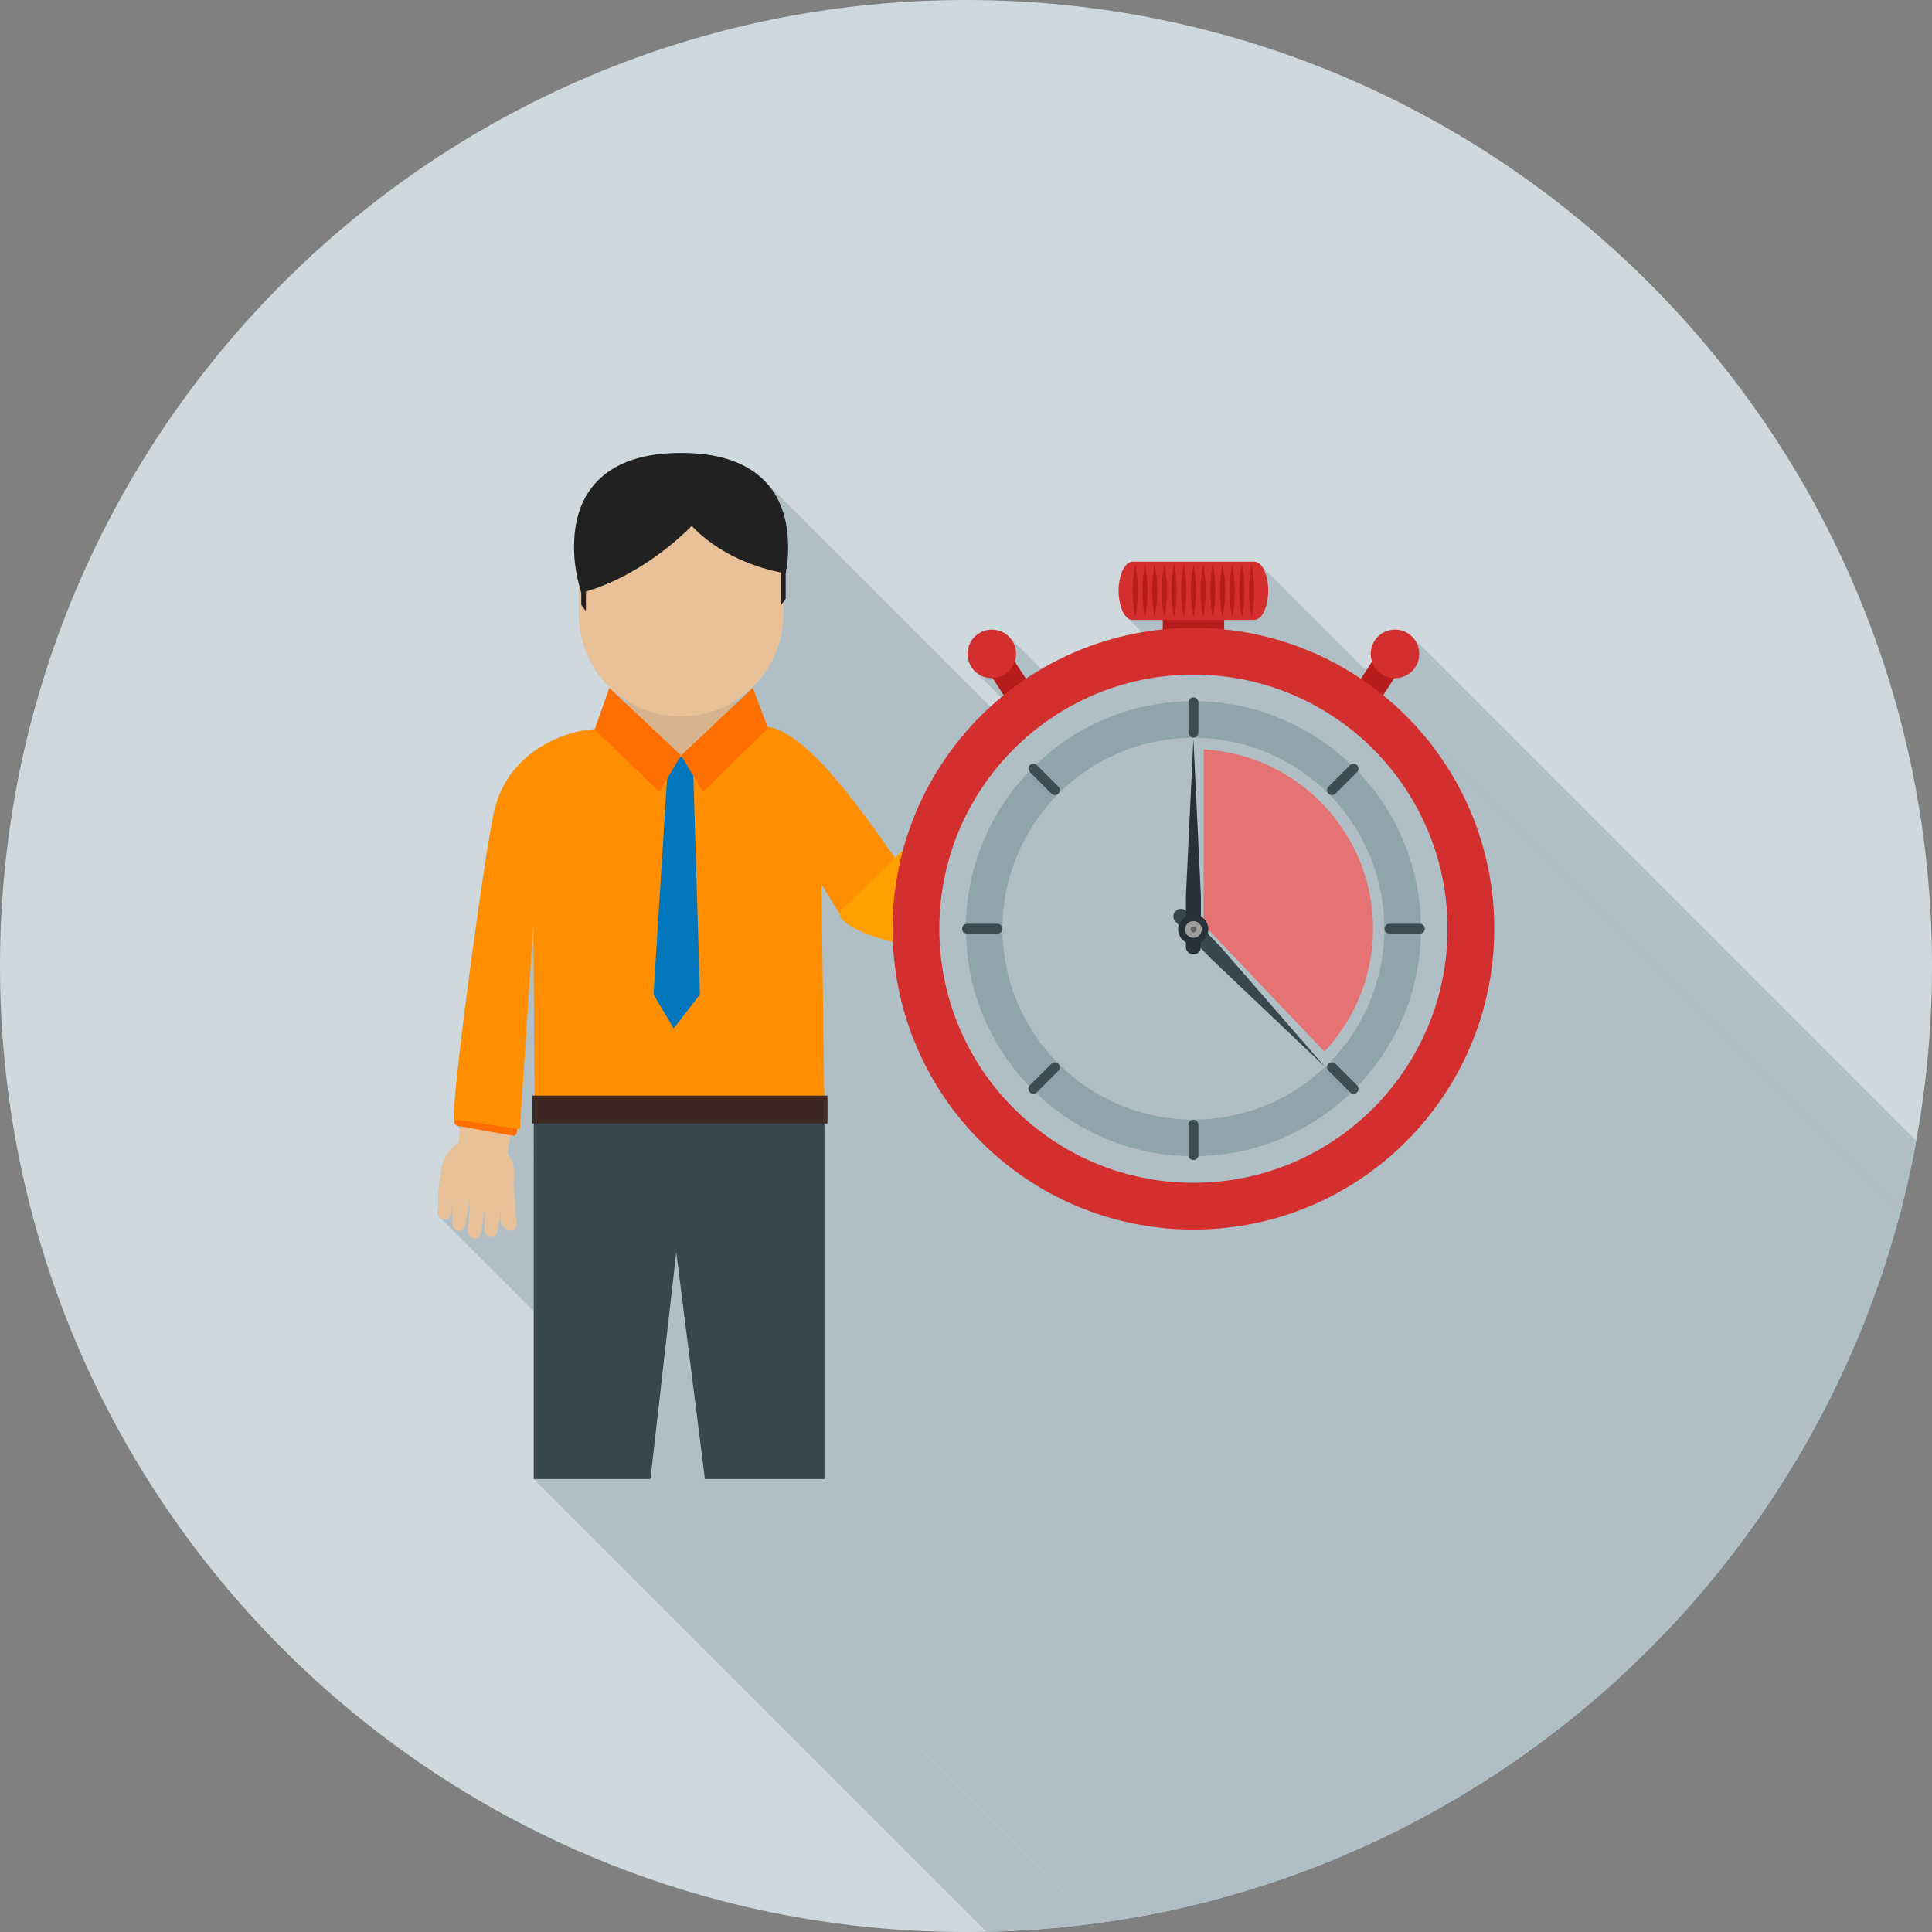 <svg xmlns:xlink="http://www.w3.org/1999/xlink" viewBox="0 0 2048 2048" style="shape-rendering:geometricPrecision; text-rendering:geometricPrecision; image-rendering:optimizeQuality; fill-rule:evenodd; clip-rule:evenodd" height="2048px" width="2048px" xml:space="preserve" xmlns="http://www.w3.org/2000/svg">
 <rect x="0" y="0" width="2048" height="2048" fill="#808080" stroke="none"/>
 <defs>
  <style type="text/css">
   
    .fil2 {fill:none}
    .fil8 {fill:#0277BD}
    .fil11 {fill:#212121}
    .fil24 {fill:#263238}
    .fil5 {fill:#37474F}
    .fil9 {fill:#3E2723}
    .fil26 {fill:#616161}
    .fil21 {fill:#90A4AE}
    .fil25 {fill:#9E9E9E}
    .fil1 {fill:#B0BEC5}
    .fil27 {fill:#B71C1C}
    .fil0 {fill:#CFD8DC}
    .fil20 {fill:#D32F2F}
    .fil6 {fill:#D7B48F}
    .fil23 {fill:#E57373}
    .fil10 {fill:#E8C198}
    .fil12 {fill:#FF6F00}
    .fil16 {fill:#FFECB3}
    .fil17 {fill:#212121;fill-rule:nonzero}
    .fil22 {fill:#3B4C55;fill-rule:nonzero}
    .fil18 {fill:#B71C1C;fill-rule:nonzero}
    .fil19 {fill:#D32F2F;fill-rule:nonzero}
    .fil13 {fill:#D7B48F;fill-rule:nonzero}
    .fil3 {fill:#E8C198;fill-rule:nonzero}
    .fil15 {fill:#E9CBAB;fill-rule:nonzero}
    .fil4 {fill:#FF6F00;fill-rule:nonzero}
    .fil7 {fill:#FF8F00;fill-rule:nonzero}
    .fil14 {fill:#FFA000;fill-rule:nonzero}
   
  </style>
   <clipPath id="id0">
    <path d="M1024 -0.001c565.539,0 1024,458.462 1024,1024 0,565.539 -458.462,1024 -1024,1024 -565.539,0 -1024,-458.462 -1024,-1024 0,-565.539 458.462,-1024 1024,-1024z"></path>
   </clipPath>
 </defs>
 <g id="Layer_x0020_1">
  <path d="M1024 -0.001c565.539,0 1024,458.462 1024,1024 0,565.539 -458.462,1024 -1024,1024 -565.539,0 -1024,-458.462 -1024,-1024 0,-565.539 458.462,-1024 1024,-1024z" class="fil0"></path>
  <g style="clip-path:url(#id0)">
   <g id="_289350056">
    <g>
     <polygon points="830.329,638.197 1966.21,1774.08 1966.21,1786.99 1966.15,1790.64 1965.97,1794.27 1965.66,1797.87 1965.24,1801.44 1964.71,1804.97 1964.06,1808.46 1963.3,1811.91 1962.43,1815.33 1961.45,1818.69 1960.36,1822.02 1959.18,1825.29 1957.89,1828.52 1956.5,1831.7 1955.01,1834.82 1953.43,1837.89 1951.75,1840.9 1949.98,1843.85 1948.12,1846.74 1946.17,1849.57 1944.14,1852.33 1942.03,1855.03 1939.83,1857.65 1937.55,1860.21 1935.19,1862.69 1932.76,1865.1 1930.25,1867.43 1927.67,1869.69 1925.02,1871.86 1922.3,1873.95 1919.52,1875.95 1916.67,1877.87 1913.76,1879.7 777.877,743.816 780.788,741.987 783.636,740.069 786.421,738.064 789.139,735.975 791.788,733.803 794.369,731.549 796.875,729.218 799.309,726.81 801.666,724.327 803.945,721.77 806.144,719.143 808.261,716.448 810.294,713.685 812.24,710.858 814.099,707.966 815.868,705.015 817.546,702.004 819.128,698.937 820.616,695.814 822.005,692.638 823.295,689.411 824.482,686.135 825.566,682.811 826.546,679.443 827.416,676.03 828.177,672.578 828.826,669.086 829.361,665.555 829.782,661.991 830.084,658.392 830.267,654.762 830.329,651.103" class="fil1" id="_2433623281"></polygon>
     <polygon points="797.979,729.213 1933.86,1865.1 1949.44,1906.29 813.559,770.412" class="fil1" id="_243362712"></polygon>
     <path d="M1963.88 1906.78l0 0zm-1135.88 -1135.88l0 0z" class="fil1" id="_243362904"></path>
     <path d="M1963.91 1906.77l0 0zm-1135.88 -1135.88l0 0z" class="fil1" id="_243362832"></path>
     <polygon points="1336.68,599.142 2472.56,1735.02 2473.77,1736.57 2474.9,1738.34 2475.94,1740.33 2476.89,1742.52 2477.73,1744.9 2478.47,1747.44 2479.09,1750.14 2479.58,1752.97 2479.94,1755.92 2480.17,1758.99 2480.24,1762.14 1344.36,626.256 1344.29,623.104 1344.06,620.043 1343.7,617.087 1343.21,614.254 1342.59,611.559 1341.85,609.016 1341.01,606.642 1340.06,604.452 1339.02,602.462 1337.89,600.687" class="fil1" id="_243363096"></polygon>
     <polygon points="1344.36,626.256 2480.24,1762.14 2480.17,1765.29 2479.94,1768.35 2479.58,1771.31 2479.09,1774.14 2478.47,1776.84 2477.73,1779.38 2476.89,1781.75 2475.94,1783.94 2474.9,1785.93 2473.77,1787.71 2472.56,1789.25 2471.27,1790.55 2469.92,1791.59 2468.52,1792.35 2467.06,1792.82 2465.56,1792.98 1329.68,657.093 1331.18,656.933 1332.64,656.467 1334.04,655.706 1335.39,654.669 1336.68,653.371 1337.89,651.826 1339.02,650.051 1340.06,648.061 1341.01,645.871 1341.85,643.497 1342.59,640.954 1343.21,638.259 1343.7,635.425 1344.06,632.47 1344.29,629.409" class="fil1" id="_243330720"></polygon>
     <polygon points="1329.68,657.093 2465.56,1792.98 2433.55,1792.98 1297.67,657.093" class="fil1" id="_243330552"></polygon>
     <polygon points="1297.67,657.093 2433.55,1792.98 2433.55,1803.08 1297.67,667.197" class="fil1" id="_243331176"></polygon>
     <polygon points="1498.63,676.78 2634.51,1812.66 2635.99,1814.64 2637.28,1816.76 2638.37,1819.01 2639.23,1821.38 2639.87,1823.84 2640.26,1826.4 2640.39,1829.03 2640.26,1831.66 2639.87,1834.21 2639.23,1836.68 2638.37,1839.04 2637.28,1841.29 2635.99,1843.41 2634.51,1845.39 2632.85,1847.22 2631.02,1848.88 2629.04,1850.36 2626.92,1851.65 2624.67,1852.74 2622.31,1853.6 2619.84,1854.24 2617.29,1854.63 2614.66,1854.76 2614.56,1854.76 2614.45,1854.76 2614.35,1854.76 2614.25,1854.75 2614.15,1854.75 2614.05,1854.75 2613.95,1854.75 2613.85,1854.75 1477.97,718.863 1478.07,718.866 1478.17,718.869 1478.27,718.871 1478.37,718.873 1478.47,718.874 1478.57,718.875 1478.68,718.876 1478.78,718.876 1481.41,718.744 1483.96,718.353 1486.43,717.72 1488.79,716.854 1491.04,715.771 1493.16,714.482 1495.14,713.001 1496.97,711.34 1498.63,709.512 1500.11,707.532 1501.4,705.41 1502.49,703.162 1503.35,700.797 1503.98,698.332 1504.37,695.776 1504.51,693.146 1504.37,690.515 1503.98,687.961 1503.35,685.496 1502.49,683.131 1501.4,680.882 1500.11,678.761" class="fil1" id="_243330696"></polygon>
     <polygon points="1477.97,718.863 2613.85,1854.75 2602.09,1872.84 1466.21,736.959" class="fil1" id="_243330600"></polygon>
     <polygon points="1506.23,775.762 2642.11,1911.64 2647.06,1917.49 2651.86,1923.46 2656.52,1929.54 2661.04,1935.73 2665.42,1942.04 2669.64,1948.46 2673.71,1954.98 2677.63,1961.61 2681.39,1968.34 2684.99,1975.16 2688.43,1982.09 2691.71,1989.1 2694.82,1996.21 2697.76,2003.41 2700.53,2010.69 2703.12,2018.06 2705.54,2025.51 2707.78,2033.04 2709.84,2040.65 2711.72,2048.32 2713.4,2056.08 2714.9,2063.89 2716.21,2071.78 2717.32,2079.73 2718.23,2087.74 2718.95,2095.81 2719.47,2103.93 2719.78,2112.11 2719.88,2120.34 1584,984.463 1583.9,976.231 1583.59,968.052 1583.07,959.926 1582.35,951.857 1581.44,943.846 1580.33,935.897 1579.02,928.012 1577.52,920.193 1575.83,912.442 1573.96,904.764 1571.9,897.159 1569.66,889.631 1567.24,882.18 1564.65,874.812 1561.88,867.529 1558.94,860.33 1555.83,853.222 1552.55,846.204 1549.11,839.28 1545.51,832.453 1541.75,825.725 1537.83,819.097 1533.76,812.575 1529.53,806.158 1525.16,799.851 1520.64,793.655 1515.98,787.574 1511.18,781.608" class="fil1" id="_243330744"></polygon>
     <polygon points="811.403,510.676 1947.28,1646.56 1949,1648.42 1950.66,1650.33 1952.26,1652.31 1953.8,1654.35 1955.29,1656.45 1956.72,1658.61 1958.08,1660.83 1959.39,1663.12 1960.63,1665.47 1961.81,1667.89 1962.93,1670.37 1963.98,1672.92 1964.96,1675.54 1965.88,1678.22 1966.73,1680.97 1967.51,1683.79 1968.22,1686.69 1968.86,1689.65 1969.43,1692.68 1969.93,1695.79 1970.35,1698.97 1970.69,1702.22 1970.97,1705.54 1971.16,1708.94 1971.28,1712.42 1971.32,1715.97 835.438,580.089 835.399,576.537 835.281,573.061 835.085,569.66 834.813,566.334 834.466,563.083 834.044,559.904 833.548,556.799 832.98,553.765 832.34,550.803 831.629,547.911 830.848,545.09 829.999,542.337 829.081,539.653 828.096,537.037 827.046,534.487 825.93,532.004 824.75,529.588 823.508,527.235 822.203,524.947 820.836,522.723 819.408,520.563 817.922,518.463 816.377,516.426 814.776,514.45 813.116,512.533" class="fil1" id="_243331248"></polygon>
     <polygon points="835.438,580.089 1971.32,1715.97 1971.31,1717.95 1971.29,1719.82 1971.26,1721.6 1971.2,1723.3 1971.13,1724.94 1971.04,1726.53 1970.93,1728.1 1970.79,1729.65 1970.64,1731.2 1970.45,1732.76 1970.24,1734.36 1970.01,1736.01 1969.74,1737.72 1969.44,1739.51 1969.12,1741.39 1968.76,1743.39 832.875,607.503 833.235,605.509 833.564,603.625 833.859,601.836 834.125,600.126 834.362,598.479 834.571,596.881 834.754,595.314 834.911,593.764 835.046,592.216 835.158,590.652 835.249,589.058 835.321,587.418 835.374,585.717 835.411,583.939 835.431,582.069" class="fil1" id="_243331272"></polygon>
     <polygon points="666.078,743.815 1801.96,1879.7 1799.05,1877.87 1796.2,1875.95 1793.42,1873.94 1790.7,1871.85 1788.05,1869.68 1785.47,1867.43 1782.96,1865.1 647.08,729.217 649.588,731.548 652.167,733.801 654.817,735.973 657.534,738.062 660.319,740.067 663.167,741.986" class="fil1" id="_243330888"></polygon>
     <polygon points="870.796,937.477 2006.68,2073.36 2009.68,2297.24 873.794,1161.36" class="fil1" id="_243330984"></polygon>
     <polygon points="946.482,998.45 2082.36,2134.33 2080.16,2133.85 2077.9,2133.32 2075.6,2132.75 2073.27,2132.13 2070.92,2131.47 2068.55,2130.77 2066.16,2130.03 2063.78,2129.25 2061.4,2128.44 2059.03,2127.59 2056.69,2126.72 2054.37,2125.81 2052.09,2124.88 2049.86,2123.93 2047.68,2122.95 2045.55,2121.95 2043.5,2120.93 2041.52,2119.89 2039.62,2118.84 2037.81,2117.77 2036.1,2116.7 2034.5,2115.61 2033.01,2114.52 2031.65,2113.42 2030.41,2112.32 894.527,976.433 895.765,977.537 897.132,978.636 898.62,979.73 900.223,980.815 901.931,981.892 903.738,982.958 905.636,984.009 907.616,985.046 909.672,986.064 911.795,987.065 913.978,988.044 916.213,988.999 918.492,989.93 920.808,990.835 923.153,991.709 925.518,992.553 927.897,993.366 930.282,994.143 932.665,994.883 935.037,995.585 937.392,996.246 939.722,996.865 942.018,997.441 944.274,997.97" class="fil1" id="_243331080"></polygon>
     <polygon points="877.168,1161.36 2013.05,2297.24 2013.05,2326.76 877.168,1190.88" class="fil1" id="_243331344"></polygon>
     <polygon points="877.168,1190.88 2013.05,2326.76 2009.82,2326.76 873.938,1190.88" class="fil1" id="_243331872"></polygon>
     <polygon points="565.36,981.244 1701.24,2117.13 1686.94,2332.98 551.063,1197.1" class="fil1" id="_243331728"></polygon>
     <polygon points="565.819,1190.88 1701.7,2326.76 1700.32,2326.76 564.435,1190.88" class="fil1" id="_243331608"></polygon>
     <polygon points="551.063,1197.1 1686.94,2332.98 1684.24,2332.57 548.359,1196.69" class="fil1" id="_243331824"></polygon>
     <polygon points="689.495,1567.84 1825.38,2703.72 1701.7,2703.72 565.819,1567.84" class="fil1" id="_243331536"></polygon>
     <polygon points="548.359,1196.69 1684.24,2332.57 1683.81,2335.86 547.924,1199.98" class="fil1" id="_243331560"></polygon>
     <polygon points="547.924,1199.98 1683.81,2335.86 1683.6,2336.79 1683.26,2337.62 1682.8,2338.35 1682.24,2338.96 1681.59,2339.42 1680.87,2339.73 1680.11,2339.87 1679.32,2339.83 543.435,1203.94 544.228,1203.99 544.991,1203.85 545.706,1203.54 546.355,1203.07 546.918,1202.47 547.38,1201.74 547.721,1200.91" class="fil1" id="_243331896"></polygon>
     <polygon points="543.435,1203.94 1679.32,2339.83 1676.92,2339.39 541.037,1203.51" class="fil1" id="_243331704"></polygon>
     <polygon points="541.037,1203.51 1676.92,2339.39 1673.61,2358.46 537.727,1222.57" class="fil1" id="_243331632"></polygon>
     <polygon points="481.846,1186.63 1617.73,2322.51 1616.79,2322.37 480.905,1186.49" class="fil1" id="_243331656"></polygon>
     <polygon points="545.102,1265.84 1680.98,2401.72 1681.4,2404.65 1681.7,2407.24 1681.91,2409.52 1682.04,2411.53 1682.1,2413.3 1682.12,2414.86 1682.1,2416.26 1682.06,2417.52 1682.02,2418.69 1681.98,2419.78 1681.97,2420.85 1682,2421.91 1682.09,2423.02 1682.25,2424.19 1682.49,2425.48 1682.83,2426.9 546.951,1291.02 546.609,1289.59 546.367,1288.31 546.209,1287.13 546.122,1286.03 546.091,1284.96 546.1,1283.9 546.134,1282.8 546.179,1281.64 546.219,1280.38 546.239,1278.98 546.224,1277.42 546.159,1275.65 546.03,1273.64 545.82,1271.36 545.516,1268.77" class="fil1" id="_243332424"></polygon>
     <polygon points="531.257,1282.61 1667.14,2418.49 1666.67,2418.4 530.787,1282.52" class="fil1" id="_243332616"></polygon>
     <polygon points="497.52,1272.8 1633.4,2408.69 1633.32,2408.83 1633.22,2409.21 1633.11,2409.83 1632.97,2410.71 1632.81,2411.87 496.927,1275.98 497.087,1274.83 497.226,1273.95 497.344,1273.32 497.441,1272.95" class="fil1" id="_243332832"></polygon>
     <polygon points="480.512,1272.14 1616.39,2408.02 1614.28,2421.46 478.399,1285.58" class="fil1" id="_243332568"></polygon>
     <polygon points="478.399,1285.58 1614.28,2421.46 1613.8,2423.5 1613.07,2425.18 1612.15,2426.52 1611.07,2427.52 1609.86,2428.2 1608.58,2428.58 1607.25,2428.68 1605.92,2428.49 1604.62,2428.05 1603.41,2427.37 1602.31,2426.45 466.432,1290.56 467.529,1291.48 468.743,1292.17 470.035,1292.61 471.365,1292.79 472.694,1292.7 473.98,1292.32 475.185,1291.64 476.269,1290.63 477.193,1289.3 477.916,1287.62" class="fil1" id="_243332520"></polygon>
     <polygon points="496.927,1275.98 1632.81,2411.87 1632.53,2413.9 1632.29,2415.66 1632.06,2417.18 1631.86,2418.51 1631.67,2419.67 1631.49,2420.72 1631.33,2421.68 1631.16,2422.61 1631,2423.53 1630.83,2424.5 1630.65,2425.54 1630.46,2426.71 1630.26,2428.03 1630.03,2429.55 1629.79,2431.31 1629.51,2433.35 1629.11,2435.23 1628.46,2436.82 1627.61,2438.12 1626.59,2439.13 1625.44,2439.87 1624.2,2440.32 1622.91,2440.5 1621.6,2440.42 1620.32,2440.08 1619.09,2439.48 1617.97,2438.62 482.092,1302.74 483.213,1303.59 484.434,1304.19 485.718,1304.54 487.026,1304.62 488.318,1304.44 489.558,1303.98 490.707,1303.25 491.728,1302.24 492.58,1300.94 493.228,1299.35 493.631,1297.47 493.907,1295.43 494.154,1293.67 494.377,1292.15 494.581,1290.82 494.769,1289.66 494.946,1288.61 495.115,1287.65 495.279,1286.72 495.444,1285.8 495.613,1284.83 495.789,1283.79 495.978,1282.63 496.181,1281.3 496.406,1279.78 496.653,1278.02" class="fil1" id="_243332232"></polygon>
     <polygon points="514.146,1279.31 1650.03,2415.19 1646.15,2441.53 510.272,1305.64" class="fil1" id="_243332784"></polygon>
     <polygon points="530.787,1282.52 1666.67,2418.4 1663.74,2440.11 1663.33,2441.95 1662.68,2443.52 1661.81,2444.81 1660.78,2445.82 1659.61,2446.56 1658.35,2447.03 1657.04,2447.24 1655.72,2447.18 1654.42,2446.86 1653.19,2446.28 1652.07,2445.44 516.187,1309.56 517.31,1310.39 518.539,1310.97 519.834,1311.3 521.158,1311.35 522.469,1311.15 523.728,1310.68 524.895,1309.94 525.932,1308.92 526.798,1307.63 527.454,1306.07 527.86,1304.22" class="fil1" id="_243332376"></polygon>
     <polygon points="546.951,1291.02 1682.83,2426.9 1683.3,2428.73 1683.57,2430.59 1683.63,2432.44 1683.49,2434.21 1683.16,2435.85 1682.63,2437.29 1681.92,2438.49 1681.02,2439.37 1679.47,2440.21 1677.83,2440.58 1676.13,2440.53 1674.44,2440.09 1672.78,2439.28 1671.2,2438.15 535.317,1302.27 536.895,1303.4 538.555,1304.21 540.253,1304.65 541.946,1304.7 543.59,1304.33 545.141,1303.49 546.037,1302.61 546.75,1301.41 547.276,1299.97 547.61,1298.33 547.75,1296.56 547.688,1294.71 547.424,1292.84" class="fil1" id="_243332136"></polygon>
     <polygon points="510.272,1305.64 1646.15,2441.53 1645.69,2443.47 1644.99,2445.09 1644.07,2446.39 1642.99,2447.4 1641.79,2448.1 1640.49,2448.52 1639.16,2448.67 1637.82,2448.54 1636.51,2448.15 1635.29,2447.52 1634.18,2446.64 498.3,1310.76 499.407,1311.64 500.632,1312.27 501.936,1312.66 503.275,1312.78 504.612,1312.64 505.904,1312.22 507.111,1311.51 508.192,1310.51 509.106,1309.21 509.813,1307.59" class="fil1" id="_243332304"></polygon>
     <polygon points="484.924,1193.35 1620.81,2329.24 1620.04,2329 1619.35,2328.6 483.466,1192.72 484.157,1193.12" class="fil1" id="_243333552"></polygon>
     <polygon points="488.693,1194.04 1624.57,2329.92 1620.81,2329.24 484.924,1193.35" class="fil1" id="_243333168"></polygon>
     <polygon points="537.727,1222.57 1673.61,2358.46 1674.65,2359.85 1675.58,2361.24 1676.42,2362.61 1677.17,2363.97 1677.83,2365.31 1678.41,2366.65 1678.91,2367.97 1679.33,2369.29 1679.69,2370.6 1679.99,2371.91 1680.23,2373.21 1680.42,2374.51 1680.56,2375.81 1680.66,2377.11 1680.72,2378.41 1680.75,2379.7 1680.75,2381.01 1680.73,2382.31 1680.7,2383.63 1680.65,2384.95 1680.6,2386.27 1680.54,2387.61 1680.49,2388.95 1680.44,2390.31 1680.41,2391.68 1680.39,2393.06 1680.41,2394.46 1680.44,2395.88 1680.52,2397.31 1680.63,2398.76 1680.78,2400.23 1680.98,2401.72 545.102,1265.84 544.898,1264.35 544.745,1262.88 544.634,1261.43 544.562,1260 544.524,1258.58 544.513,1257.18 544.526,1255.8 544.558,1254.43 544.604,1253.07 544.658,1251.72 544.714,1250.39 544.769,1249.06 544.817,1247.74 544.852,1246.43 544.872,1245.12 544.869,1243.82 544.839,1242.52 544.778,1241.22 544.679,1239.93 544.538,1238.63 544.35,1237.33 544.109,1236.03 543.812,1234.72 543.453,1233.41 543.025,1232.09 542.526,1230.76 541.949,1229.43 541.289,1228.08 540.543,1226.73 539.703,1225.36 538.766,1223.97" class="fil1" id="_243333240"></polygon>
     <polygon points="716.869,1327.4 1852.75,2463.28 1825.38,2703.72 689.495,1567.84" class="fil1" id="_243333144"></polygon>
     <polygon points="873.938,1190.88 2009.82,2326.76 2009.82,2703.72 873.938,1567.84" class="fil1" id="_243333336"></polygon>
     <polygon points="873.938,1567.84 2009.82,2703.72 1883.12,2703.72 747.234,1567.84" class="fil1" id="_243332952"></polygon>
     <polygon points="1265.09,1303.37 2400.97,2439.25 2392.74,2439.15 2384.56,2438.84 2376.43,2438.33 2368.36,2437.61 2360.35,2436.69 2352.4,2435.58 2344.52,2434.27 2336.7,2432.78 2328.95,2431.09 2321.27,2429.21 2313.67,2427.16 2306.14,2424.92 2298.69,2422.5 2291.32,2419.9 2284.04,2417.13 2276.84,2414.19 2269.73,2411.08 2262.71,2407.81 2255.79,2404.37 2248.96,2400.76 2242.23,2397 2235.61,2393.08 2229.08,2389.01 2222.67,2384.79 2216.36,2380.42 2210.16,2375.9 2204.08,2371.23 2198.12,2366.43 2192.27,2361.49 2186.54,2356.41 2180.94,2351.19 1045.06,1215.31 1050.66,1220.52 1056.39,1225.6 1062.24,1230.55 1068.2,1235.35 1074.28,1240.02 1080.48,1244.53 1086.79,1248.91 1093.2,1253.13 1099.73,1257.2 1106.35,1261.12 1113.08,1264.88 1119.91,1268.48 1126.83,1271.92 1133.85,1275.2 1140.96,1278.31 1148.16,1281.25 1155.44,1284.02 1162.81,1286.62 1170.26,1289.03 1177.79,1291.27 1185.39,1293.33 1193.07,1295.21 1200.82,1296.89 1208.64,1298.39 1216.52,1299.7 1224.47,1300.81 1232.48,1301.73 1240.55,1302.44 1248.68,1302.96 1256.86,1303.27" class="fil1" id="_243333048"></polygon>
     <polygon points="1052.22,718.863 2188.1,1854.75 2187.99,1854.75 2187.89,1854.75 2187.78,1854.75 2187.68,1854.75 2187.57,1854.76 2187.47,1854.76 2187.36,1854.76 2187.26,1854.76 2184.63,1854.63 2182.07,1854.24 2179.61,1853.6 2177.24,1852.74 2174.99,1851.65 2172.87,1850.36 2170.89,1848.88 2169.06,1847.22 1033.18,711.34 1035.01,713.001 1036.99,714.482 1039.11,715.771 1041.36,716.854 1043.72,717.72 1046.19,718.353 1048.75,718.744 1051.38,718.876 1051.48,718.876 1051.59,718.875 1051.69,718.874 1051.8,718.873 1051.9,718.871 1052.01,718.869 1052.11,718.866" class="fil1" id="_243333384"></polygon>
     <polygon points="832.875,607.503 1968.76,1743.39 1968.76,1770.67 832.875,634.79" class="fil1" id="_243332880"></polygon>
     <polygon points="832.875,634.79 1968.76,1770.67 1966.21,1774.08 830.329,638.197" class="fil1" id="_243333432"></polygon>
     <path d="M1963.56 1906.81l0 0zm-1135.88 -1135.88l0 0z" class="fil1" id="_243334104"></path>
     <polygon points="777.877,743.816 1913.76,1879.7 1913.76,1884.02 777.877,748.138" class="fil1" id="_243334296"></polygon>
     <path d="M1963.63 1906.81l0 0zm-1135.88 -1135.88l0 0z" class="fil1" id="_243334344"></path>
     <polygon points="867.793,805.977 2003.67,1941.86 2008.16,1946.51 2012.63,1951.33 2017.08,1956.29 2021.51,1961.37 2025.89,1966.55 2030.23,1971.81 2034.52,1977.12 2038.74,1982.47 2042.9,1987.83 2046.98,1993.18 2050.97,1998.51 2054.87,2003.77 2058.68,2008.97 2062.37,2014.07 2065.95,2019.05 2069.4,2023.89 2072.73,2028.57 2075.91,2033.07 2078.94,2037.36 2081.82,2041.43 2084.54,2045.25 948.66,909.368 945.943,905.547 943.064,901.479 940.028,897.185 936.845,892.687 933.523,888.007 930.068,883.165 926.49,878.185 922.796,873.086 918.993,867.891 915.09,862.623 911.095,857.303 907.015,851.951 902.859,846.59 898.634,841.242 894.348,835.928 890.009,830.67 885.624,825.49 881.202,820.409 876.752,815.448 872.279,810.63" class="fil1" id="_243333984"></polygon>
     <polygon points="1490.59,1209.96 2626.47,2345.85 2621,2351.19 2615.4,2356.41 2609.67,2361.49 2603.83,2366.43 2597.86,2371.23 2591.78,2375.9 2585.58,2380.42 2579.28,2384.79 2572.86,2389.01 2566.34,2393.08 2559.71,2397 2552.98,2400.76 2546.15,2404.37 2539.23,2407.81 2532.21,2411.08 2525.1,2414.19 2517.91,2417.13 2510.62,2419.9 2503.25,2422.5 2495.8,2424.92 2488.28,2427.16 2480.67,2429.21 2472.99,2431.09 2465.24,2432.78 2457.42,2434.27 2449.54,2435.58 2441.59,2436.69 2433.58,2437.61 2425.51,2438.33 2417.38,2438.84 2409.2,2439.15 2400.97,2439.25 1265.09,1303.37 1273.32,1303.27 1281.5,1302.96 1289.63,1302.44 1297.7,1301.73 1305.71,1300.81 1313.66,1299.7 1321.54,1298.39 1329.36,1296.89 1337.11,1295.21 1344.79,1293.33 1352.39,1291.27 1359.92,1289.03 1367.37,1286.62 1374.74,1284.02 1382.03,1281.25 1389.22,1278.31 1396.33,1275.2 1403.35,1271.92 1410.27,1268.48 1417.1,1264.88 1423.83,1261.12 1430.46,1257.2 1436.98,1253.13 1443.39,1248.91 1449.7,1244.53 1455.9,1240.02 1461.98,1235.35 1467.94,1230.55 1473.79,1225.6 1479.52,1220.52 1485.12,1215.31" class="fil1" id="_243333744"></polygon>
     <polygon points="1069.57,674.953 2205.45,1810.84 2207.11,1812.66 2208.59,1814.64 2209.88,1816.76 2210.97,1819.01 2211.83,1821.38 2212.46,1823.84 2212.85,1826.4 2212.99,1829.03 2212.96,1830.1 2212.9,1831.16 2212.79,1832.21 2212.64,1833.25 2212.45,1834.27 2212.22,1835.28 2211.95,1836.27 2211.65,1837.25 1075.77,701.365 1076.07,700.388 1076.34,699.396 1076.57,698.389 1076.76,697.366 1076.91,696.329 1077.02,695.28 1077.08,694.218 1077.11,693.146 1076.97,690.515 1076.58,687.961 1075.95,685.496 1075.08,683.131 1074,680.882 1072.71,678.761 1071.23,676.78" class="fil1" id="_243334200"></polygon>
     <polygon points="1075.77,701.365 2211.65,1837.25 2223.43,1855.39 1087.55,719.508" class="fil1" id="_243334224"></polygon>
     <polygon points="1232.51,657.093 2368.4,1792.98 2336.39,1792.98 1200.51,657.093" class="fil1" id="_243333888"></polygon>
     <polygon points="1200.51,657.093 2336.39,1792.98 2334.89,1792.82 2333.43,1792.35 2332.02,1791.59 2330.67,1790.55 2329.39,1789.25 1193.51,653.371 1194.79,654.669 1196.14,655.706 1197.55,656.467 1199.01,656.933" class="fil1" id="_243333912"></polygon>
     <polygon points="1584,984.463 2719.88,2120.34 2719.78,2128.58 2719.47,2136.76 2718.95,2144.88 2718.23,2152.95 2717.32,2160.96 2716.21,2168.91 2714.9,2176.8 2713.4,2184.62 2711.72,2192.37 2709.84,2200.04 2707.78,2207.65 2705.54,2215.18 2703.12,2222.63 2700.53,2230 2697.76,2237.28 2694.82,2244.48 2691.71,2251.59 2688.43,2258.6 2684.99,2265.53 2681.39,2272.36 2677.63,2279.08 2673.71,2285.71 2669.64,2292.23 2665.42,2298.65 2661.04,2304.96 2656.52,2311.15 2651.86,2317.23 2647.06,2323.2 2642.11,2329.05 2637.03,2334.77 2631.82,2340.37 2626.47,2345.85 1490.59,1209.96 1495.94,1204.49 1501.15,1198.89 1506.23,1193.16 1511.18,1187.32 1515.98,1181.35 1520.64,1175.27 1525.16,1169.07 1529.53,1162.77 1533.76,1156.35 1537.83,1149.83 1541.75,1143.2 1545.51,1136.47 1549.11,1129.65 1552.55,1122.72 1555.83,1115.7 1558.94,1108.6 1561.88,1101.4 1564.65,1094.11 1567.24,1086.74 1569.66,1079.3 1571.9,1071.77 1573.96,1064.16 1575.83,1056.48 1577.52,1048.73 1579.02,1040.91 1580.33,1033.03 1581.44,1025.08 1582.35,1017.07 1583.07,1009 1583.59,1000.87 1583.9,992.694" class="fil1" id="_243334008"></polygon>
    </g>
    <path d="M827.681 770.93l0 0zm0.065 -0.007l0 0zm0.253 -0.03l0 0zm0.028 -0.002l0 0zm372.48 -175.471l129.169 0c8.111,0 14.686,13.807 14.686,30.836 0,17.029 -6.575,30.836 -14.686,30.836l-32.008 0 0 10.104c53.295,5.407 102.711,23.939 144.967,52.31l11.763 -18.113c-0.875,-2.589 -1.35,-5.363 -1.35,-8.248 0,-14.209 11.521,-25.728 25.729,-25.728 14.211,0 25.73,11.519 25.73,25.728 0,14.211 -11.519,25.73 -25.73,25.73 -0.272,0 -0.542,-0.005 -0.811,-0.013l-11.752 18.096c8.5,6.915 16.638,14.261 24.379,22.002 57.711,57.712 93.408,137.44 93.408,225.502 0,88.063 -35.697,167.791 -93.408,225.502 -57.712,57.712 -137.439,93.408 -225.503,93.408 -88.062,0 -167.789,-35.695 -225.501,-93.408 -54.64,-54.639 -89.545,-129.015 -93.106,-211.514 -23.257,-4.864 -56.123,-18.272 -56.342,-29.68l-19.344 -31.293 2.999 223.884 3.373 0 0 29.518 -3.229 0 0 376.956 -126.704 0 -30.365 -240.436 -27.374 240.436 -123.676 0 0 -376.956 -1.384 0 0 -29.518 2.255 0 -1.33 -180.117 -14.297 215.854 -2.704 -0.409 -0.435 3.293c-0.34,2.575 -2.35,4.349 -4.489,3.961l-2.398 -0.433 -3.311 19.064c11.654,15.002 4.935,27.236 7.375,43.267 2.529,16.591 -0.273,17.15 1.85,25.175 1.541,4.768 0.82,10.577 -1.811,12.475 -3.972,2.867 -9.404,0.483 -12.556,-4.332 -3.634,-5.55 -1.677,-9.333 -1.328,-16.553l-0.47 -0.085 -2.927 21.702c-1.429,10.598 -15.203,9.124 -14.303,-2.59l0.589 -22.323 -3.874 26.335c-1.714,11.229 -15.749,8.335 -14.304,-2.589 0.713,-5.395 2.791,-40.928 0.959,-27.072 -1.544,11.68 -1.75,9.801 -3.295,21.482 -1.435,10.855 -14.9,8.869 -14.303,-2.59l1.183 -22.74 -2.113 13.446c-1.864,11.865 -15.67,7.748 -14.304,-2.589 1.776,-13.434 -0.288,-12.883 1.487,-26.319l1.97 -14.907c1.794,-13.565 8.179,-22.958 18.007,-29.96l3.135 -17.771 -3.769 -0.681c-2.139,-0.387 -3.596,-2.789 -3.257,-5.363l0.18 -1.359 -0.941 -0.143c0,-40.895 34.423,-291.919 43.265,-327.89 9.813,-39.912 38.174,-66.508 76.349,-79.681 9.364,-3.232 19.457,-5.267 29.979,-5.943l15.479 -43.762 20.101 18.924 0 -4.322c-31.375,-19.036 -52.45,-53.532 -52.45,-92.712l0 -31.971c-3.289,-12.894 -5.112,-26.079 -5.112,-39.042 0,-38.3 13.544,-63.477 35.437,-79.348 20.741,-15.037 48.193,-20.577 78.025,-20.577 29.834,0 57.282,5.541 78.025,20.577 21.893,15.87 35.435,41.048 35.435,79.348 0,10.871 -0.549,16.457 -2.563,27.413l0 27.287 -2.546 3.407 0 12.906c0,39.182 -21.077,73.678 -52.452,92.713l0 4.322 20.102 -18.925 15.58 41.199c0.552,0.116 1.108,0.223 1.667,0.324 1.505,0.269 3.028,0.635 4.57,1.091 43.493,12.882 100.787,98.185 128.864,137.541 2.824,-2.764 5.676,-5.545 8.543,-8.323 14.741,-54.54 43.59,-103.286 82.385,-142.084 7.741,-7.741 15.879,-15.086 24.379,-22.002l-11.751 -18.096c-0.279,0.008 -0.56,0.013 -0.841,0.013 -14.209,0 -25.729,-11.519 -25.729,-25.73 0,-14.209 11.521,-25.728 25.729,-25.728 14.211,0 25.73,11.519 25.73,25.728 0,2.875 -0.471,5.639 -1.341,8.219l11.78 18.143c42.258,-28.372 91.674,-46.904 144.969,-52.312l0 -10.103 -32.008 0c-8.111,0 -14.687,-13.807 -14.687,-30.836 0,-17.029 6.576,-30.836 14.687,-30.836z" class="fil1" id="_289350728"></path>
   </g>
  </g>
  <path d="M1024 -0.001c565.539,0 1024,458.462 1024,1024 0,565.539 -458.462,1024 -1024,1024 -565.539,0 -1024,-458.462 -1024,-1024 0,-565.539 458.462,-1024 1024,-1024z" class="fil2"></path>
  <path d="M532.585 1299.16c3.151,4.814 8.583,7.198 12.555,4.331 2.63,-1.898 3.352,-7.707 1.809,-12.476 -2.121,-8.024 0.68,-8.583 -1.847,-25.174 -2.443,-16.031 4.278,-28.265 -7.375,-43.267l3.589 -20.673 -52.341 -9.472 -3.418 19.378c-9.828,7.002 -16.213,16.395 -18.007,29.959l-1.97 14.908c-1.775,13.434 0.289,12.885 -1.487,26.319 -1.365,10.337 12.441,14.454 14.304,2.589l2.112 -13.446 -1.182 22.74c-0.596,11.459 12.868,13.444 14.303,2.59 1.544,-11.681 1.752,-9.802 3.295,-21.483 1.832,-13.854 -0.246,21.678 -0.958,27.073 -1.444,10.923 12.591,13.818 14.303,2.59l3.875 -26.335 -0.591 22.322c-0.9,11.714 12.874,13.188 14.303,2.589l2.927 -21.7 0.47 0.086c-0.35,7.219 -2.307,11.002 1.329,16.553z" class="fil3"></path>
  <path d="M547.557 1172.77l-58.512 -10.589c-2.139,-0.387 -4.148,1.385 -4.488,3.961l-2.889 21.85c-0.34,2.575 1.117,4.976 3.256,5.363l58.511 10.589c2.139,0.387 4.149,-1.387 4.489,-3.96l2.889 -21.852c0.34,-2.575 -1.119,-4.977 -3.256,-5.363z" class="fil4"></path>
  <polygon points="873.938,1185.34 565.819,1185.34 565.819,1567.84 689.495,1567.84 716.871,1327.4 747.234,1567.84 873.938,1567.84" class="fil5"></polygon>
  <rect height="136.915" width="111.798" y="722.644" x="666.079" class="fil6"></rect>
  <path d="M480.905 1186.49l70.157 10.607 14.297 -215.854 1.383 187.257 307.147 0 -3.094 -231.024 21.996 35.582c26.322,-7.498 99.757,-5.996 64.657,-51.691 -23.61,-30.735 -93.151,-141.848 -142.223,-150.632 -15.02,-2.687 -27.353,-11.205 -40.213,-13.094l-53.496 44.578c-39.94,-30.669 -85.662,-35.495 -120.998,-23.302 -38.173,13.173 -66.536,39.769 -76.349,79.681 -8.842,35.971 -43.265,286.994 -43.265,327.891z" class="fil7"></path>
  <polygon points="734.345,800.905 708.459,803.88 692.741,1054.19 714.132,1090.2 741.99,1054.19" class="fil8"></polygon>
  <rect height="29.517" width="312.732" y="1161.36" x="564.436" class="fil9"></rect>
  <path d="M830.329 556.049l-216.701 0 0 95.054c0,59.591 48.757,108.35 108.351,108.35l0 0c59.593,0 108.35,-48.756 108.35,-108.35l0 -95.054z" class="fil10"></path>
  <path d="M832.825 607.779c-16.885,-2.862 -34.18,-8.13 -50.288,-15.623 -18.458,-8.582 -35.613,-20.223 -49.246,-34.708 -6.645,6.667 -13.702,13.088 -21.055,19.161 -29.1,24.032 -63.515,43.345 -96.01,51.689 -4.916,-15.762 -7.71,-32.154 -7.71,-48.209 0,-38.3 13.544,-63.477 35.437,-79.348 20.741,-15.037 48.193,-20.577 78.025,-20.577 29.834,0 57.283,5.541 78.025,20.577 21.894,15.87 35.435,41.047 35.435,79.348 0,10.961 -0.559,16.551 -2.613,27.69z" class="fil11"></path>
  <polygon points="616.174,611.828 621.097,611.828 621.097,647.781 616.174,641.193" class="fil11"></polygon>
  <polygon points="832.875,605.424 827.952,605.424 827.952,641.378 832.875,634.79" class="fil11"></polygon>
  <polygon points="797.979,729.213 721.979,800.76 745.079,839.362 814.15,771.973" class="fil12"></polygon>
  <polygon points="645.977,729.213 721.978,800.76 698.878,839.362 630.362,773.359" class="fil12"></polygon>
  <path d="M1146.11 732.547c-2.17,-6.529 -7.716,-10.947 -13.187,-8.849 -3.621,1.389 -6.233,7.883 -5.91,13.866 -0.004,9.925 -5.737,22.944 -11.842,30.698 -12.032,15.28 -26.662,21.39 -28.569,44.026l-19.905 15.273 38.356 50.736 18.704 -14.273c14.317,1.804 27.542,-1.283 40.109,-11.759l13.812 -11.513c12.445,-10.376 10.184,-11.565 22.63,-21.941 9.576,-7.984 0.77,-22.791 -10.482,-13.865l-12.749 10.113 19.463 -19.041c9.807,-9.593 -0.425,-22.25 -10.482,-13.865 -10.821,9.021 -9.482,7.201 -20.303,16.221 -12.835,10.702 17.779,-18.865 22.779,-23.033 10.118,-8.435 0.122,-22.351 -10.483,-13.865l-24.743 20.021 18.605 -19.153c10.281,-9.574 -0.638,-22.029 -10.482,-13.866l-20.155 16.713 -0.343 -0.456c3.38,-7.643 7.681,-24.658 5.178,-32.187z" class="fil13"></path>
  <path d="M1037.6 848.125l42.878 56.718c1.567,2.074 4.772,2.143 7.156,0.154l20.244 -16.877c2.386,-1.989 3.05,-5.282 1.481,-7.354l-42.878 -56.718c-1.567,-2.074 -4.772,-2.143 -7.156,-0.154l-20.244 16.877c-2.386,1.989 -3.05,5.281 -1.481,7.354z" class="fil4"></path>
  <path d="M892.6 963.598c24.613,-20.574 122.358,-126.178 144.546,-126.325 5.354,-0.034 10.237,2.007 13.357,6.135l36.914 48.83c3.12,4.127 3.907,9.583 2.661,15.051 -1.247,5.467 -4.53,10.951 -9.543,15.131 -40.867,29.496 -94.158,73.691 -115.293,77.608 -17.665,3.274 -89.172,-20.671 -72.641,-36.43z" class="fil14"></path>
  <path d="M1197.97 795.909c3.996,-3.341 4.526,-9.289 1.185,-13.284 -3.34,-3.996 -9.288,-4.526 -13.284,-1.185l-24.95 19.513c-3.996,3.34 -4.526,9.288 -1.185,13.285 3.34,3.994 9.288,4.525 13.285,1.183l24.948 -19.513z" class="fil15"></path>
  <path d="M1189.74 775.198c3.996,-3.341 4.527,-9.289 1.186,-13.285 -3.341,-3.996 -9.289,-4.526 -13.285,-1.185l-25.767 21.757c-3.996,3.341 -4.526,9.289 -1.185,13.285 3.341,3.996 9.289,4.525 13.284,1.185l25.767 -21.757z" class="fil15"></path>
  <path d="M1174.88 762.34c3.996,-3.341 4.525,-9.289 1.183,-13.285 -3.34,-3.994 -9.288,-4.526 -13.284,-1.185l-19.739 16.569c-3.996,3.341 -4.525,9.289 -1.183,13.285 3.34,3.996 9.288,4.525 13.284,1.185l19.739 -16.569z" class="fil15"></path>
  <path d="M1202.15 817.053c3.996,-3.341 4.526,-9.289 1.185,-13.285 -3.341,-3.994 -9.289,-4.525 -13.284,-1.183l-20.404 16.206c-3.996,3.341 -4.526,9.289 -1.185,13.285 3.34,3.994 9.288,4.525 13.284,1.185l20.404 -16.207z" class="fil15"></path>
  <path d="M1142.65 767.745c4.714,-3.933 10.6,-4.645 13.149,-1.59 2.549,3.054 0.795,8.719 -3.919,12.652 -4.713,3.932 -8.017,2.758 -10.567,-0.296 -2.549,-3.054 -3.376,-6.834 1.337,-10.766z" class="fil16"></path>
  <path d="M1150.84 785.806c4.752,-3.886 10.645,-4.54 13.163,-1.46 2.518,3.079 0.709,8.726 -4.043,12.612 -4.75,3.886 -8.044,2.68 -10.564,-0.4 -2.518,-3.079 -3.308,-6.866 1.443,-10.752z" class="fil16"></path>
  <path d="M1161.35 802.991c5.191,-3.276 11.12,-3.206 13.244,0.159 2.124,3.365 -0.363,8.747 -5.555,12.024 -5.191,3.276 -8.313,1.676 -10.436,-1.689 -2.122,-3.364 -2.444,-7.218 2.747,-10.494z" class="fil16"></path>
  <path d="M1169.08 821.571c5.03,-3.517 10.956,-3.726 13.237,-0.465 2.28,3.26 0.05,8.754 -4.981,12.272 -5.03,3.517 -8.224,2.067 -10.504,-1.193 -2.281,-3.261 -2.783,-7.096 2.248,-10.613z" class="fil16"></path>
  <polygon points="828.027,770.89 828.027,770.888 828.002,770.891 827.998,770.893" class="fil17"></polygon>
  <polygon points="827.681,770.93 827.681,770.927 813.866,772.504 813.87,772.51" class="fil17"></polygon>
  <polygon points="828.027,770.888 828.027,770.89 836.99,769.864" class="fil17"></polygon>
  <polygon points="827.681,770.927 827.681,770.93 827.746,770.921 827.744,770.92" class="fil17"></polygon>
  <polygon points="827.744,770.92 827.746,770.921 827.886,770.906 827.87,770.906" class="fil17"></polygon>
  <polygon points="827.87,770.906 827.886,770.906 827.998,770.893 828.002,770.891" class="fil17"></polygon>
  <path d="M1297.67 629.252c0,-8.111 -14.585,-14.687 -32.577,-14.687 -17.991,0 -32.576,6.576 -32.576,14.687l0 48.437c0,8.112 14.585,14.688 32.576,14.688 17.992,0 32.577,-6.576 32.577,-14.688l0 -48.437z" class="fil18"></path>
  <path d="M1200.51 595.42c-8.111,0 -14.687,13.807 -14.687,30.836 0,17.03 6.576,30.836 14.687,30.836l129.169 0c8.111,0 14.686,-13.806 14.686,-30.836 0,-17.029 -6.575,-30.836 -14.686,-30.836l-129.169 0z" class="fil19"></path>
  <path d="M1485.8 706.799c4.403,-6.781 2.477,-15.848 -4.303,-20.252 -6.781,-4.403 -15.848,-2.477 -20.252,4.303l-26.38 40.624c-4.403,6.78 -2.478,15.847 4.303,20.251 6.78,4.403 15.847,2.477 20.25,-4.303l26.382 -40.623z" class="fil18"></path>
  <path d="M1068.94 690.85c-4.404,-6.781 -13.47,-8.706 -20.25,-4.303 -6.781,4.403 -8.707,13.472 -4.303,20.251l26.38 40.624c4.404,6.78 13.472,8.706 20.252,4.302 6.78,-4.404 8.706,-13.47 4.302,-20.25l-26.381 -40.624z" class="fil18"></path>
  <path d="M1265.09 665.553c88.063,0 167.791,35.697 225.503,93.409 57.711,57.711 93.408,137.439 93.408,225.501 0,88.064 -35.697,167.791 -93.408,225.502 -57.712,57.712 -137.439,93.408 -225.503,93.408 -88.062,0 -167.789,-35.695 -225.501,-93.408 -57.711,-57.711 -93.408,-137.439 -93.408,-225.502 0,-88.063 35.697,-167.79 93.408,-225.501 57.712,-57.711 137.44,-93.409 225.501,-93.409z" class="fil20"></path>
  <path d="M1265.09 715.113c74.379,0 141.717,30.148 190.46,78.892 48.743,48.742 78.892,116.081 78.892,190.458 0,74.379 -30.149,141.717 -78.892,190.459 -48.743,48.743 -116.08,78.892 -190.46,78.892 -74.376,0 -141.715,-30.149 -190.458,-78.892 -48.743,-48.742 -78.892,-116.081 -78.892,-190.459 0,-74.376 30.149,-141.716 78.892,-190.458 48.743,-48.744 116.081,-78.892 190.458,-78.892z" class="fil1"></path>
  <path d="M1051.38 667.418c14.211,0 25.73,11.519 25.73,25.728 0,14.211 -11.519,25.73 -25.73,25.73 -14.209,0 -25.729,-11.519 -25.729,-25.73 0,-14.209 11.521,-25.728 25.729,-25.728z" class="fil20"></path>
  <path d="M1478.78 667.418c14.211,0 25.73,11.519 25.73,25.728 0,14.211 -11.519,25.73 -25.73,25.73 -14.209,0 -25.728,-11.519 -25.728,-25.73 0,-14.209 11.519,-25.728 25.728,-25.728z" class="fil20"></path>
  <path d="M1265.09 743.307c133.187,0 241.155,107.969 241.155,241.155 0,133.187 -107.968,241.156 -241.155,241.156 -133.186,0 -241.155,-107.969 -241.155,-241.156 0,-133.186 107.969,-241.155 241.155,-241.155zm0 38.798c111.761,0 202.36,90.599 202.36,202.357 0,111.76 -90.599,202.358 -202.36,202.358 -111.76,0 -202.357,-90.599 -202.357,-202.358 0,-111.758 90.598,-202.357 202.357,-202.357z" class="fil21"></path>
  <path d="M1025.08 979.222c-2.895,0 -5.242,2.347 -5.242,5.242 0,2.895 2.347,5.243 5.242,5.243l32.221 0c2.895,0 5.243,-2.348 5.243,-5.243 0,-2.895 -2.348,-5.242 -5.243,-5.242l-32.221 0z" class="fil22"></path>
  <path d="M1270.33 744.454c0,-2.895 -2.348,-5.243 -5.244,-5.243 -2.895,0 -5.242,2.348 -5.242,5.243l0 32.219c0,2.895 2.347,5.243 5.242,5.243 2.896,0 5.244,-2.348 5.244,-5.243l0 -32.219z" class="fil22"></path>
  <path d="M1472.88 979.222c-2.896,0 -5.243,2.347 -5.243,5.242 0,2.895 2.347,5.243 5.243,5.243l32.218 0c2.895,0 5.244,-2.348 5.244,-5.243 0,-2.895 -2.349,-5.242 -5.244,-5.242l-32.218 0z" class="fil22"></path>
  <path d="M1270.33 1192.25c0,-2.896 -2.348,-5.244 -5.244,-5.244 -2.895,0 -5.242,2.348 -5.242,5.244l0 32.218c0,2.896 2.347,5.243 5.242,5.243 2.896,0 5.244,-2.347 5.244,-5.243l0 -32.218z" class="fil22"></path>
  <path d="M1099.09 811.044c-2.048,-2.047 -5.368,-2.047 -7.415,0 -2.047,2.048 -2.047,5.368 0,7.415l22.782 22.782c2.047,2.047 5.367,2.047 7.414,0 2.048,-2.047 2.048,-5.367 0,-7.415l-22.781 -22.782z" class="fil22"></path>
  <path d="M1099.09 1157.88c-2.048,2.048 -5.368,2.048 -7.415,0 -2.047,-2.047 -2.047,-5.366 0,-7.414l22.782 -22.782c2.047,-2.048 5.367,-2.048 7.414,0 2.048,2.047 2.048,5.367 0,7.415l-22.781 22.781z" class="fil22"></path>
  <path d="M1415.73 1127.69c-2.047,-2.048 -5.367,-2.048 -7.415,0 -2.047,2.047 -2.047,5.367 0,7.415l22.784 22.781c2.047,2.048 5.367,2.048 7.415,0 2.047,-2.047 2.047,-5.366 0,-7.414l-22.784 -22.782z" class="fil22"></path>
  <path d="M1415.73 841.241c-2.047,2.047 -5.367,2.047 -7.415,0 -2.047,-2.047 -2.047,-5.367 0,-7.415l22.784 -22.782c2.047,-2.047 5.367,-2.047 7.415,0 2.047,2.048 2.047,5.368 0,7.415l-22.784 22.782z" class="fil22"></path>
  <path d="M1275.93 980.133l127.98 134.593c33.019,-35.187 51.544,-81.739 51.544,-130.263 0,-101.482 -79.4,-184.415 -179.473,-190.061l-0.051 185.731z" class="fil23"></path>
  <path d="M1294.43 1004.41l109.834 126.28 -121.336 -115.27 -14.431 -15.079 -0.119 -0.181c-5.311,1.304 -11.152,-0.187 -15.206,-4.422 -4.042,-4.224 -5.277,-10.103 -3.762,-15.341l-3.347 -3.498c-3.04,-3.175 -2.929,-8.215 0.246,-11.255 3.177,-3.04 8.217,-2.929 11.257,0.247l3.381 3.534c5.274,-1.246 11.05,0.255 15.069,4.453 4.049,4.231 5.282,10.124 3.755,15.368l0.229 0.087 14.43 15.077z" class="fil5"></path>
  <path d="M1257.09 950.461l7.962 -167.173 7.961 167.173 0 20.87 -0.039 0.214c4.739,2.73 7.928,7.845 7.928,13.707 0,5.845 -3.172,10.95 -7.889,13.684l0 4.843c0,4.397 -3.565,7.961 -7.961,7.961 -4.396,0 -7.962,-3.563 -7.962,-7.961l0 -4.891c-4.67,-2.747 -7.806,-7.824 -7.806,-13.636 0,-5.856 3.183,-10.966 7.913,-13.698l-0.107 -0.222 0 -20.87z" class="fil24"></path>
  <path d="M1265.09 976.377c4.902,0 8.875,3.974 8.875,8.875 0,4.9 -3.973,8.874 -8.875,8.874 -4.902,0 -8.875,-3.973 -8.875,-8.874 0,-4.9 3.973,-8.875 8.875,-8.875z" class="fil25"></path>
  <path d="M1265.09 982.111c1.735,0 3.141,1.407 3.141,3.141 0,1.734 -1.406,3.139 -3.141,3.139 -1.734,0 -3.139,-1.406 -3.139,-3.139 0,-1.734 1.406,-3.141 3.139,-3.141z" class="fil26"></path>
  <path d="M1203.44 653.938c-1.73,-7.76 -2.752,-17.328 -2.752,-27.681 0,-10.354 1.022,-19.921 2.752,-27.68 1.73,7.76 2.752,17.327 2.752,27.68 0,10.354 -1.022,19.922 -2.752,27.681z" class="fil27"></path>
  <path d="M1213.72 653.938c-1.73,-7.76 -2.752,-17.328 -2.752,-27.681 0,-10.354 1.022,-19.921 2.752,-27.68 1.729,7.76 2.752,17.327 2.752,27.68 0,10.354 -1.023,19.922 -2.752,27.681z" class="fil27"></path>
  <path d="M1223.99 653.938c-1.729,-7.76 -2.752,-17.328 -2.752,-27.681 0,-10.354 1.023,-19.921 2.752,-27.68 1.729,7.76 2.752,17.327 2.752,27.68 0,10.354 -1.023,19.922 -2.752,27.681z" class="fil27"></path>
  <path d="M1234.27 653.938c-1.729,-7.76 -2.752,-17.328 -2.752,-27.681 0,-10.354 1.023,-19.921 2.752,-27.68 1.73,7.76 2.752,17.327 2.752,27.68 0,10.354 -1.022,19.922 -2.752,27.681z" class="fil27"></path>
  <path d="M1244.54 653.938c-1.729,-7.76 -2.752,-17.328 -2.752,-27.681 0,-10.354 1.023,-19.921 2.752,-27.68 1.73,7.76 2.752,17.327 2.752,27.68 0,10.354 -1.022,19.922 -2.752,27.681z" class="fil27"></path>
  <path d="M1254.82 653.938c-1.729,-7.76 -2.751,-17.328 -2.751,-27.681 0,-10.354 1.022,-19.921 2.751,-27.68 1.73,7.76 2.752,17.327 2.752,27.68 0,10.354 -1.022,19.922 -2.752,27.681z" class="fil27"></path>
  <path d="M1265.09 653.938c-1.729,-7.76 -2.751,-17.328 -2.751,-27.681 0,-10.354 1.022,-19.921 2.751,-27.68 1.73,7.76 2.752,17.327 2.752,27.68 0,10.354 -1.022,19.922 -2.752,27.681z" class="fil27"></path>
  <path d="M1275.37 653.938c-1.73,-7.76 -2.753,-17.328 -2.753,-27.681 0,-10.354 1.023,-19.921 2.753,-27.68 1.729,7.76 2.751,17.327 2.751,27.68 0,10.354 -1.022,19.922 -2.751,27.681z" class="fil27"></path>
  <path d="M1285.64 653.938c-1.73,-7.76 -2.751,-17.328 -2.751,-27.681 0,-10.354 1.02,-19.921 2.751,-27.68 1.73,7.76 2.752,17.327 2.752,27.68 0,10.354 -1.022,19.922 -2.752,27.681z" class="fil27"></path>
  <path d="M1295.91 653.938c-1.73,-7.76 -2.753,-17.328 -2.753,-27.681 0,-10.354 1.023,-19.921 2.753,-27.68 1.729,7.76 2.752,17.327 2.752,27.68 0,10.354 -1.023,19.922 -2.752,27.681z" class="fil27"></path>
  <path d="M1306.19 653.938c-1.729,-7.76 -2.751,-17.328 -2.751,-27.681 0,-10.354 1.022,-19.921 2.751,-27.68 1.73,7.76 2.752,17.327 2.752,27.68 0,10.354 -1.022,19.922 -2.752,27.681z" class="fil27"></path>
  <path d="M1316.46 653.938c-1.73,-7.76 -2.752,-17.328 -2.752,-27.681 0,-10.354 1.022,-19.921 2.752,-27.68 1.729,7.76 2.752,17.327 2.752,27.68 0,10.354 -1.023,19.922 -2.752,27.681z" class="fil27"></path>
  <path d="M1326.74 653.938c-1.73,-7.76 -2.752,-17.328 -2.752,-27.681 0,-10.354 1.022,-19.921 2.752,-27.68 1.729,7.76 2.751,17.327 2.751,27.68 0,10.354 -1.022,19.922 -2.751,27.681z" class="fil27"></path>
 </g>
</svg>
